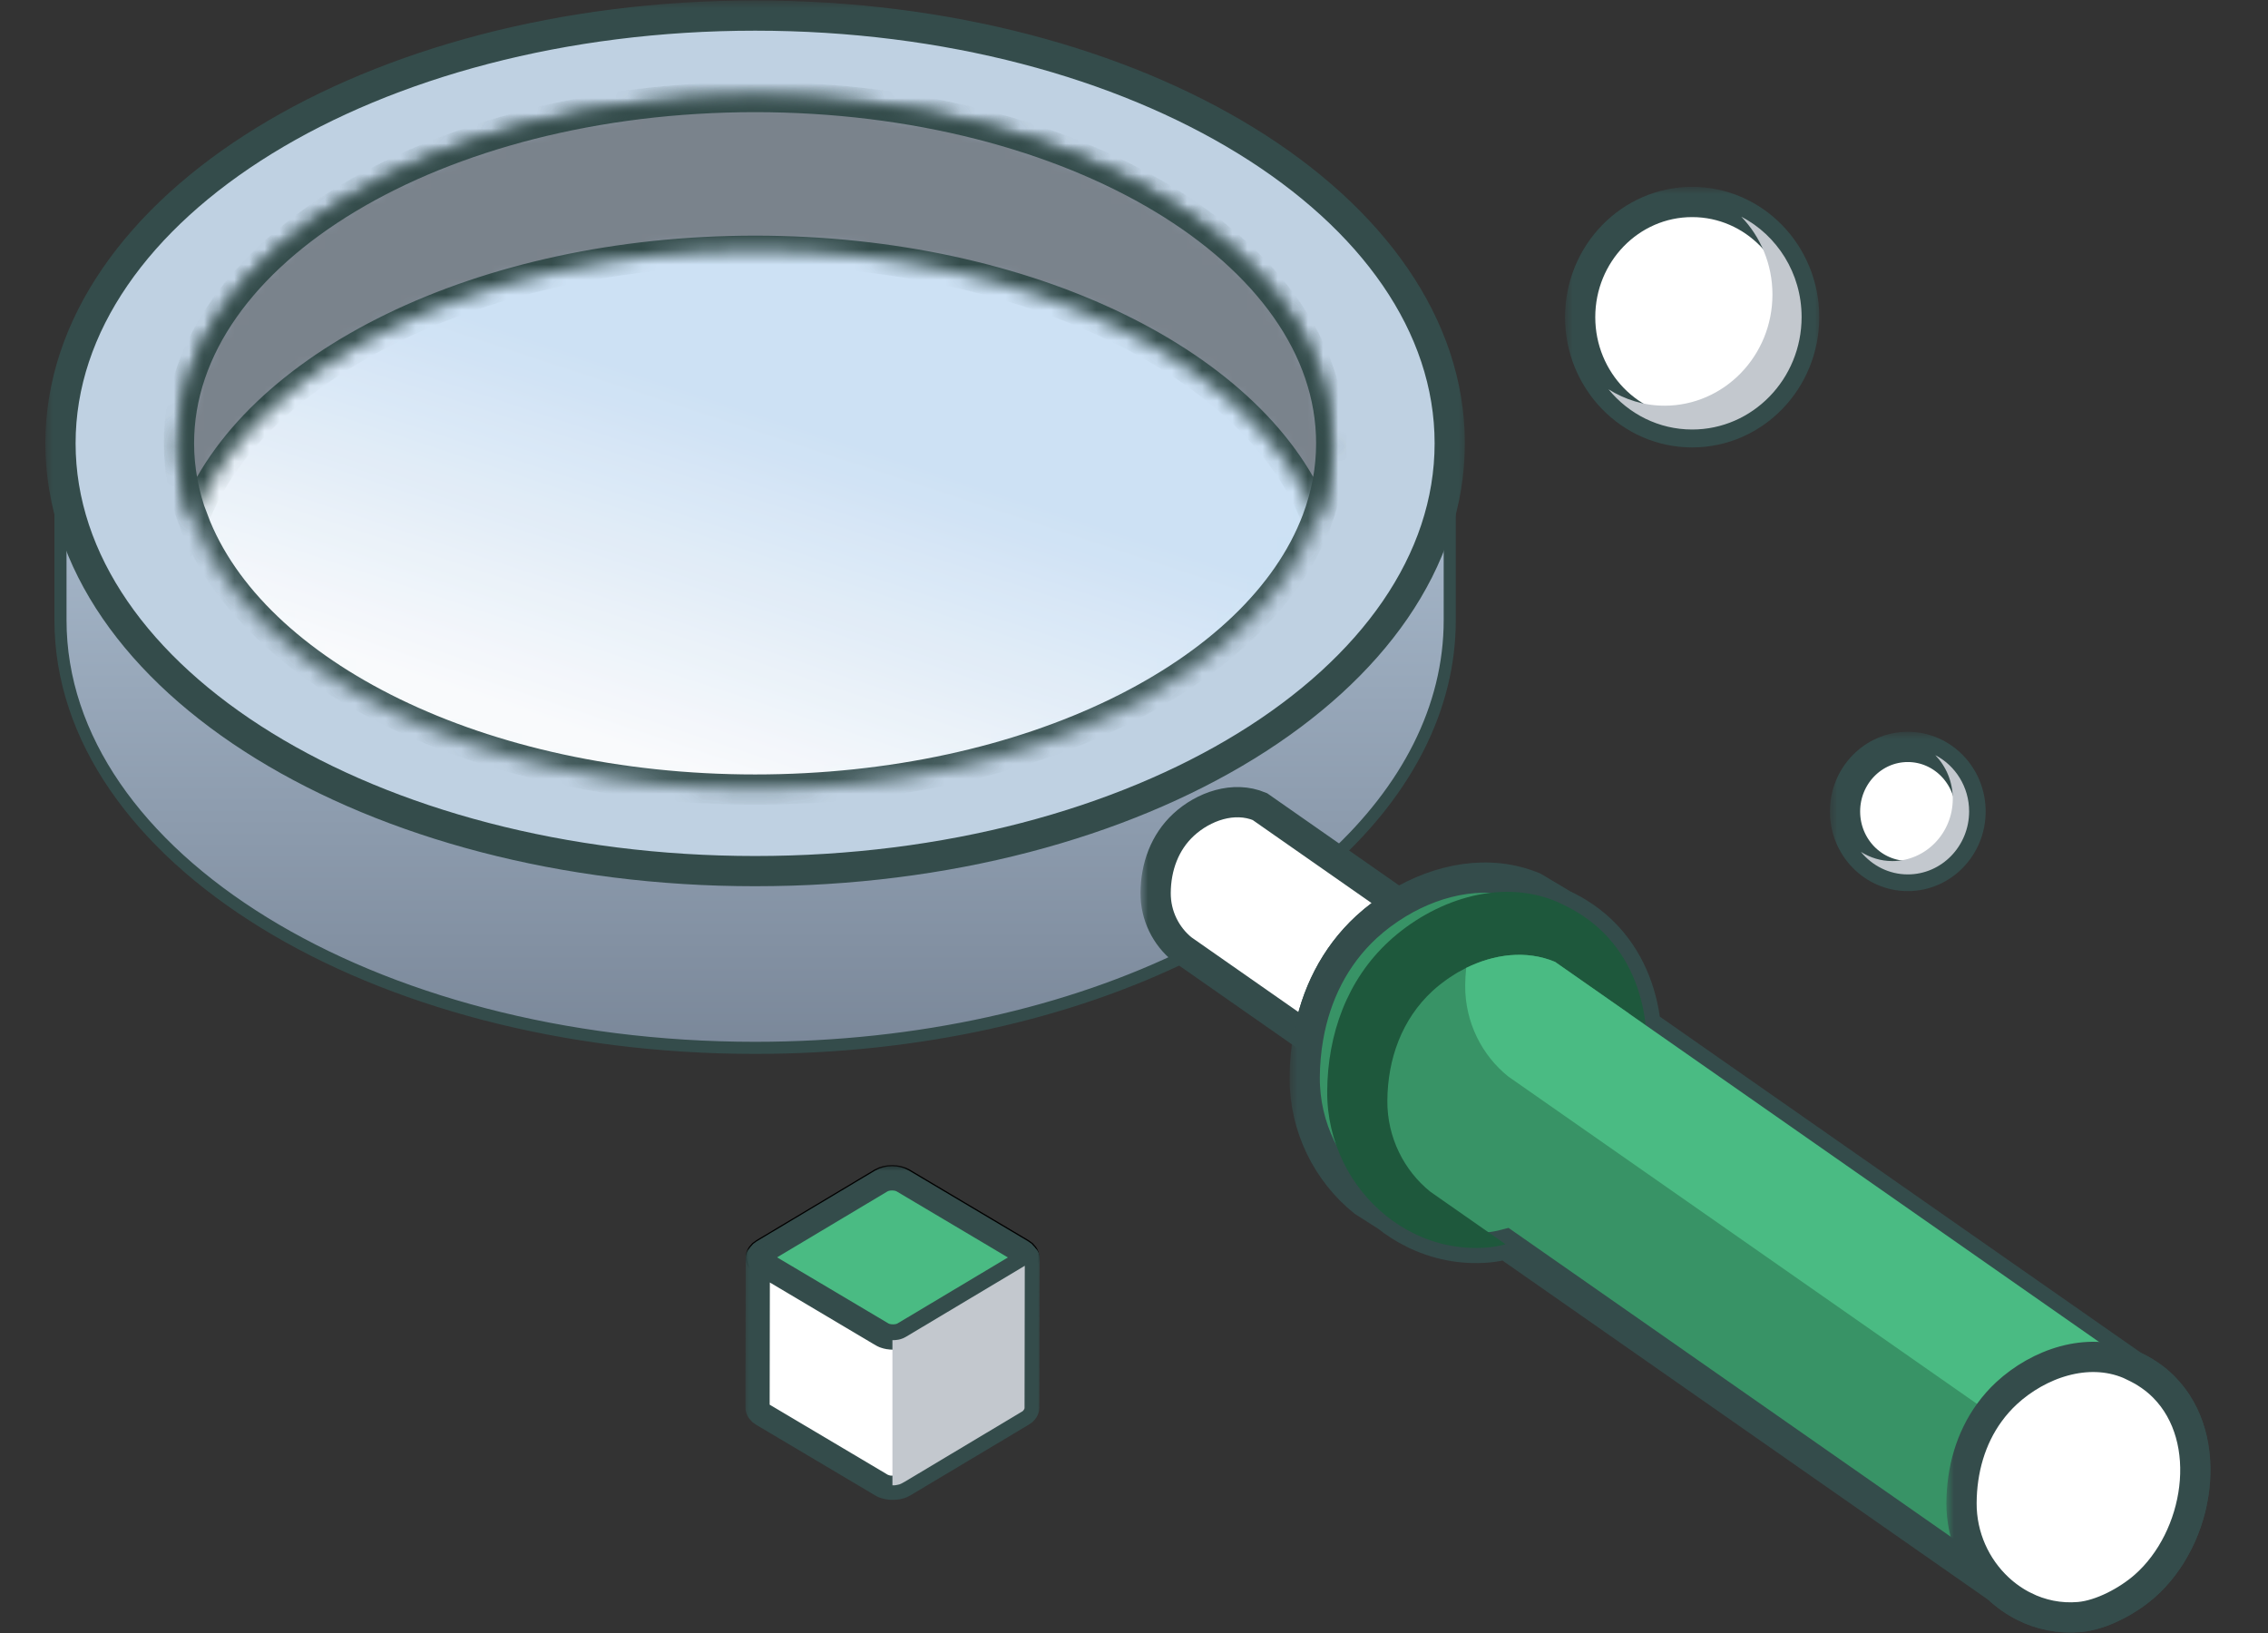 <svg width="150" height="108" viewBox="0 0 150 108" fill="none" xmlns="http://www.w3.org/2000/svg">
<rect x="0" y="0" width="150" height="108" fill="#333333" stroke="none"/>
<path d="M143.121 91.741C142.565 91.177 141.882 90.703 141.08 90.332L141.081 90.325L108.842 67.802C108.591 65.511 107.709 63.359 106.083 61.715C105.323 60.946 104.39 60.297 103.293 59.79L103.295 59.78L101.451 58.68C98.483 57.438 95.165 58.122 92.479 59.74L88.154 56.719C93.035 52.226 95.882 46.824 95.882 41.012V29.318C95.882 13.696 75.313 1.029 49.942 1.029C24.569 1.029 4 13.696 4 29.318V41.012C4 56.638 24.569 69.301 49.942 69.301C60.802 69.301 70.779 66.98 78.643 63.101L86.524 68.606C86.375 69.468 86.296 70.352 86.291 71.249C86.272 74.563 87.81 77.553 90.173 79.456L91.713 80.438C92.25 80.865 92.829 81.236 93.442 81.542L93.443 81.542H93.444C94.942 82.291 96.639 82.654 98.413 82.501C98.792 82.469 99.183 82.397 99.579 82.292L132.159 105.047C132.672 105.526 133.248 105.931 133.873 106.244L133.874 106.245H133.874C134.97 106.793 136.211 107.058 137.509 106.946C138.983 106.82 140.733 105.872 141.842 104.9C145.476 101.709 146.534 95.192 143.121 91.741Z" fill="url(#paint0_linear_609_447)" stroke="#344C4B" stroke-width="0.8" stroke-linejoin="round"/>
<mask id="path-2-outside-1_609_447" maskUnits="userSpaceOnUse" x="75.431" y="51.052" width="19" height="20" fill="black">
<rect fill="white" x="75.431" y="51.052" width="19" height="20"/>
<path d="M90.368 61.315C91.005 60.728 91.719 60.199 92.48 59.74L83.323 53.344C81.592 52.618 79.595 53.333 78.284 54.541C77.032 55.698 76.441 57.326 76.431 59.058C76.422 60.564 77.122 61.924 78.196 62.788L86.525 68.606C87.01 65.811 88.263 63.26 90.368 61.315Z"/>
</mask>
<path d="M90.368 61.315C91.005 60.728 91.719 60.199 92.48 59.74L83.323 53.344C81.592 52.618 79.595 53.333 78.284 54.541C77.032 55.698 76.441 57.326 76.431 59.058C76.422 60.564 77.122 61.924 78.196 62.788L86.525 68.606C87.01 65.811 88.263 63.26 90.368 61.315Z" fill="white"/>
<path d="M90.368 61.315C91.005 60.728 91.719 60.199 92.48 59.74L83.323 53.344C81.592 52.618 79.595 53.333 78.284 54.541C77.032 55.698 76.441 57.326 76.431 59.058C76.422 60.564 77.122 61.924 78.196 62.788L86.525 68.606C87.01 65.811 88.263 63.26 90.368 61.315Z" stroke="#344C4B" stroke-width="2" mask="url(#path-2-outside-1_609_447)"/>
<mask id="path-3-outside-2_609_447" maskUnits="userSpaceOnUse" x="3" y="0.029" width="94" height="59" fill="black">
<rect fill="white" x="3" y="0.029" width="94" height="59"/>
<path d="M49.942 1.029C24.569 1.029 4 13.696 4 29.318C4 44.946 24.569 57.613 49.942 57.613C75.313 57.613 95.882 44.946 95.882 29.318C95.882 13.696 75.313 1.029 49.942 1.029Z"/>
</mask>
<path d="M49.942 1.029C24.569 1.029 4 13.696 4 29.318C4 44.946 24.569 57.613 49.942 57.613C75.313 57.613 95.882 44.946 95.882 29.318C95.882 13.696 75.313 1.029 49.942 1.029Z" fill="#BFD1E2"/>
<path d="M49.942 1.029C24.569 1.029 4 13.696 4 29.318C4 44.946 24.569 57.613 49.942 57.613C75.313 57.613 95.882 44.946 95.882 29.318C95.882 13.696 75.313 1.029 49.942 1.029Z" stroke="#344C4B" stroke-width="2" mask="url(#path-3-outside-2_609_447)"/>
<path d="M143.121 91.741C142.565 91.177 141.883 90.703 141.08 90.332L141.081 90.325L108.842 67.802L102.848 63.614C100.923 62.809 98.798 63.112 96.971 64.014C96.972 64.013 96.972 64.011 96.972 64.01C96.94 64.026 96.909 64.044 96.878 64.061C96.722 64.14 96.568 64.222 96.418 64.309C96.368 64.338 96.32 64.369 96.27 64.398C96.139 64.478 96.009 64.56 95.882 64.646C95.825 64.683 95.769 64.722 95.713 64.762C95.592 64.847 95.473 64.935 95.357 65.025C95.307 65.064 95.256 65.102 95.207 65.141C95.046 65.271 94.89 65.404 94.74 65.542C92.725 67.403 91.773 70.023 91.757 72.809C91.743 75.234 92.869 77.421 94.597 78.813L99.579 82.292L132.159 105.047C132.672 105.526 133.248 105.931 133.873 106.244C133.873 106.244 133.874 106.244 133.874 106.245C134.97 106.793 136.212 107.058 137.51 106.946C138.984 106.82 140.733 105.872 141.842 104.899C145.476 101.709 146.534 95.192 143.121 91.741Z" fill="#81B1E0"/>
<mask id="path-5-outside-3_609_447" maskUnits="userSpaceOnUse" x="85.29" y="56.041" width="61" height="52" fill="black">
<rect fill="white" x="85.29" y="56.041" width="61" height="52"/>
<path d="M143.12 91.741C142.564 91.177 141.882 90.703 141.079 90.332L141.081 90.325L108.841 67.802C108.59 65.511 107.709 63.359 106.083 61.715C105.322 60.946 104.389 60.297 103.293 59.79L103.295 59.78L101.451 58.68C98.483 57.438 95.164 58.122 92.479 59.74C91.718 60.199 91.004 60.728 90.367 61.315C88.262 63.26 87.009 65.811 86.524 68.606C86.374 69.468 86.295 70.352 86.29 71.249C86.271 74.564 87.81 77.553 90.173 79.456L91.712 80.438C92.25 80.865 92.829 81.236 93.442 81.542C93.442 81.542 93.442 81.542 93.443 81.542C94.941 82.291 96.638 82.655 98.413 82.501C98.791 82.469 99.182 82.397 99.579 82.292L132.158 105.047C132.671 105.526 133.247 105.932 133.872 106.244C133.873 106.245 133.873 106.245 133.874 106.245C134.969 106.793 136.211 107.058 137.509 106.946C138.983 106.82 140.732 105.872 141.841 104.9C145.475 101.709 146.534 95.192 143.12 91.741Z"/>
</mask>
<path d="M143.12 91.741C142.564 91.177 141.882 90.703 141.079 90.332L141.081 90.325L108.841 67.802C108.59 65.511 107.709 63.359 106.083 61.715C105.322 60.946 104.389 60.297 103.293 59.79L103.295 59.78L101.451 58.68C98.483 57.438 95.164 58.122 92.479 59.74C91.718 60.199 91.004 60.728 90.367 61.315C88.262 63.26 87.009 65.811 86.524 68.606C86.374 69.468 86.295 70.352 86.29 71.249C86.271 74.564 87.81 77.553 90.173 79.456L91.712 80.438C92.25 80.865 92.829 81.236 93.442 81.542C93.442 81.542 93.442 81.542 93.443 81.542C94.941 82.291 96.638 82.655 98.413 82.501C98.791 82.469 99.182 82.397 99.579 82.292L132.158 105.047C132.671 105.526 133.247 105.932 133.872 106.244C133.873 106.245 133.873 106.245 133.874 106.245C134.969 106.793 136.211 107.058 137.509 106.946C138.983 106.82 140.732 105.872 141.841 104.9C145.475 101.709 146.534 95.192 143.12 91.741Z" fill="#389366"/>
<path d="M143.12 91.741C142.564 91.177 141.882 90.703 141.079 90.332L141.081 90.325L108.841 67.802C108.59 65.511 107.709 63.359 106.083 61.715C105.322 60.946 104.389 60.297 103.293 59.79L103.295 59.78L101.451 58.68C98.483 57.438 95.164 58.122 92.479 59.74C91.718 60.199 91.004 60.728 90.367 61.315C88.262 63.26 87.009 65.811 86.524 68.606C86.374 69.468 86.295 70.352 86.29 71.249C86.271 74.564 87.81 77.553 90.173 79.456L91.712 80.438C92.25 80.865 92.829 81.236 93.442 81.542C93.442 81.542 93.442 81.542 93.443 81.542C94.941 82.291 96.638 82.655 98.413 82.501C98.791 82.469 99.182 82.397 99.579 82.292L132.158 105.047C132.671 105.526 133.247 105.932 133.872 106.244C133.873 106.245 133.873 106.245 133.874 106.245C134.969 106.793 136.211 107.058 137.509 106.946C138.983 106.82 140.732 105.872 141.841 104.9C145.475 101.709 146.534 95.192 143.12 91.741Z" stroke="#344C4B" stroke-width="2" mask="url(#path-5-outside-3_609_447)"/>
<g opacity="0.9">
<mask id="path-6-inside-4_609_447" fill="white">
<path d="M49.941 6.418C28.896 6.418 11.837 16.671 11.837 29.317C11.837 29.526 11.842 29.734 11.851 29.942C11.854 30.004 11.86 30.066 11.863 30.128C11.872 30.275 11.881 30.421 11.894 30.567C11.9 30.636 11.909 30.705 11.916 30.774C11.93 30.914 11.946 31.053 11.965 31.193C11.974 31.26 11.985 31.327 11.995 31.395C12.016 31.536 12.039 31.678 12.064 31.819C12.075 31.881 12.087 31.942 12.099 32.004C12.128 32.153 12.159 32.301 12.193 32.449C12.205 32.502 12.218 32.555 12.23 32.608C12.268 32.767 12.309 32.925 12.353 33.083C12.364 33.125 12.375 33.167 12.387 33.209C12.437 33.383 12.49 33.557 12.546 33.73C12.555 33.755 12.562 33.78 12.57 33.805C12.636 34.004 12.706 34.202 12.78 34.4C12.782 34.396 12.784 34.392 12.785 34.388C16.626 44.595 31.797 52.219 49.941 52.219C68.077 52.219 83.254 44.602 87.101 34.4C87.103 34.394 87.105 34.387 87.108 34.381C87.179 34.192 87.246 34.002 87.309 33.812C87.32 33.779 87.33 33.745 87.341 33.712C87.394 33.547 87.445 33.382 87.492 33.215C87.506 33.168 87.519 33.12 87.532 33.072C87.574 32.92 87.613 32.768 87.649 32.615C87.664 32.557 87.677 32.499 87.69 32.441C87.722 32.298 87.753 32.154 87.781 32.01C87.793 31.945 87.806 31.881 87.818 31.816C87.843 31.677 87.865 31.537 87.886 31.398C87.897 31.329 87.907 31.26 87.917 31.191C87.936 31.053 87.951 30.915 87.965 30.776C87.972 30.707 87.981 30.637 87.987 30.567C88 30.421 88.01 30.275 88.018 30.129C88.022 30.067 88.027 30.005 88.03 29.942C88.039 29.734 88.044 29.526 88.044 29.317C88.044 16.671 70.983 6.418 49.941 6.418Z"/>
</mask>
<path d="M49.941 6.418C28.896 6.418 11.837 16.671 11.837 29.317C11.837 29.526 11.842 29.734 11.851 29.942C11.854 30.004 11.86 30.066 11.863 30.128C11.872 30.275 11.881 30.421 11.894 30.567C11.9 30.636 11.909 30.705 11.916 30.774C11.93 30.914 11.946 31.053 11.965 31.193C11.974 31.26 11.985 31.327 11.995 31.395C12.016 31.536 12.039 31.678 12.064 31.819C12.075 31.881 12.087 31.942 12.099 32.004C12.128 32.153 12.159 32.301 12.193 32.449C12.205 32.502 12.218 32.555 12.23 32.608C12.268 32.767 12.309 32.925 12.353 33.083C12.364 33.125 12.375 33.167 12.387 33.209C12.437 33.383 12.49 33.557 12.546 33.73C12.555 33.755 12.562 33.78 12.57 33.805C12.636 34.004 12.706 34.202 12.78 34.4C12.782 34.396 12.784 34.392 12.785 34.388C16.626 44.595 31.797 52.219 49.941 52.219C68.077 52.219 83.254 44.602 87.101 34.4C87.103 34.394 87.105 34.387 87.108 34.381C87.179 34.192 87.246 34.002 87.309 33.812C87.32 33.779 87.33 33.745 87.341 33.712C87.394 33.547 87.445 33.382 87.492 33.215C87.506 33.168 87.519 33.12 87.532 33.072C87.574 32.92 87.613 32.768 87.649 32.615C87.664 32.557 87.677 32.499 87.69 32.441C87.722 32.298 87.753 32.154 87.781 32.01C87.793 31.945 87.806 31.881 87.818 31.816C87.843 31.677 87.865 31.537 87.886 31.398C87.897 31.329 87.907 31.26 87.917 31.191C87.936 31.053 87.951 30.915 87.965 30.776C87.972 30.707 87.981 30.637 87.987 30.567C88 30.421 88.01 30.275 88.018 30.129C88.022 30.067 88.027 30.005 88.03 29.942C88.039 29.734 88.044 29.526 88.044 29.317C88.044 16.671 70.983 6.418 49.941 6.418Z" fill="url(#paint1_linear_609_447)" stroke="#344C4B" stroke-width="2" mask="url(#path-6-inside-4_609_447)"/>
</g>
<mask id="path-7-inside-5_609_447" fill="white">
<path d="M49.941 6.418C28.896 6.418 11.837 16.671 11.837 29.317C11.837 29.526 11.842 29.734 11.851 29.942C11.854 30.004 11.86 30.066 11.863 30.128C11.872 30.275 11.881 30.421 11.894 30.567C11.9 30.636 11.909 30.705 11.916 30.774C11.93 30.914 11.946 31.053 11.965 31.193C11.974 31.26 11.985 31.327 11.995 31.395C12.016 31.536 12.039 31.678 12.064 31.819C12.075 31.881 12.087 31.942 12.099 32.004C12.128 32.153 12.159 32.301 12.193 32.449C12.205 32.502 12.218 32.555 12.23 32.608C12.268 32.767 12.309 32.925 12.353 33.083C12.364 33.125 12.375 33.167 12.387 33.209C12.437 33.383 12.49 33.557 12.546 33.73C12.555 33.755 12.562 33.78 12.57 33.805C12.636 34.004 12.706 34.202 12.78 34.4C12.782 34.396 12.784 34.392 12.785 34.388C16.639 24.194 31.81 16.583 49.941 16.583C68.077 16.583 83.254 24.2 87.101 34.4C87.103 34.393 87.105 34.387 87.108 34.38C87.179 34.192 87.246 34.002 87.309 33.812C87.32 33.778 87.33 33.745 87.341 33.712C87.394 33.547 87.445 33.381 87.492 33.215C87.506 33.168 87.518 33.12 87.532 33.072C87.573 32.92 87.613 32.768 87.649 32.615C87.663 32.557 87.677 32.499 87.69 32.441C87.722 32.298 87.752 32.154 87.781 32.01C87.793 31.945 87.806 31.88 87.818 31.815C87.843 31.677 87.865 31.537 87.886 31.398C87.897 31.329 87.907 31.26 87.917 31.191C87.935 31.053 87.951 30.915 87.965 30.776C87.972 30.706 87.981 30.637 87.987 30.567C88 30.421 88.01 30.275 88.018 30.129C88.022 30.066 88.027 30.005 88.029 29.942C88.039 29.734 88.044 29.526 88.044 29.317C88.044 16.671 70.983 6.418 49.941 6.418Z"/>
</mask>
<path d="M49.941 6.418C28.896 6.418 11.837 16.671 11.837 29.317C11.837 29.526 11.842 29.734 11.851 29.942C11.854 30.004 11.86 30.066 11.863 30.128C11.872 30.275 11.881 30.421 11.894 30.567C11.9 30.636 11.909 30.705 11.916 30.774C11.93 30.914 11.946 31.053 11.965 31.193C11.974 31.26 11.985 31.327 11.995 31.395C12.016 31.536 12.039 31.678 12.064 31.819C12.075 31.881 12.087 31.942 12.099 32.004C12.128 32.153 12.159 32.301 12.193 32.449C12.205 32.502 12.218 32.555 12.23 32.608C12.268 32.767 12.309 32.925 12.353 33.083C12.364 33.125 12.375 33.167 12.387 33.209C12.437 33.383 12.49 33.557 12.546 33.73C12.555 33.755 12.562 33.78 12.57 33.805C12.636 34.004 12.706 34.202 12.78 34.4C12.782 34.396 12.784 34.392 12.785 34.388C16.639 24.194 31.81 16.583 49.941 16.583C68.077 16.583 83.254 24.2 87.101 34.4C87.103 34.393 87.105 34.387 87.108 34.38C87.179 34.192 87.246 34.002 87.309 33.812C87.32 33.778 87.33 33.745 87.341 33.712C87.394 33.547 87.445 33.381 87.492 33.215C87.506 33.168 87.518 33.12 87.532 33.072C87.573 32.92 87.613 32.768 87.649 32.615C87.663 32.557 87.677 32.499 87.69 32.441C87.722 32.298 87.752 32.154 87.781 32.01C87.793 31.945 87.806 31.88 87.818 31.815C87.843 31.677 87.865 31.537 87.886 31.398C87.897 31.329 87.907 31.26 87.917 31.191C87.935 31.053 87.951 30.915 87.965 30.776C87.972 30.706 87.981 30.637 87.987 30.567C88 30.421 88.01 30.275 88.018 30.129C88.022 30.066 88.027 30.005 88.029 29.942C88.039 29.734 88.044 29.526 88.044 29.317C88.044 16.671 70.983 6.418 49.941 6.418Z" fill="#7A838C" stroke="#344C4B" stroke-width="2" mask="url(#path-7-inside-5_609_447)"/>
<path d="M91.756 72.809C91.773 70.023 92.724 67.403 94.739 65.542C94.889 65.404 95.046 65.271 95.206 65.142C95.255 65.102 95.306 65.064 95.356 65.025C95.472 64.935 95.591 64.847 95.712 64.762C95.768 64.722 95.824 64.684 95.881 64.646C96.008 64.56 96.138 64.478 96.27 64.398C96.319 64.369 96.367 64.338 96.417 64.309C96.567 64.222 96.721 64.14 96.877 64.061C96.909 64.044 96.939 64.026 96.971 64.01C96.971 64.011 96.971 64.013 96.971 64.014C98.797 63.112 100.923 62.809 102.847 63.614L108.841 67.803C108.59 65.511 107.709 63.359 106.083 61.715C105.322 60.946 104.389 60.297 103.293 59.79C103.174 59.735 103.062 59.674 102.939 59.622C99.13 58.027 94.739 59.599 91.856 62.257C89.1 64.801 87.8 68.383 87.778 72.192C87.76 75.53 89.32 78.538 91.712 80.439C92.25 80.865 92.829 81.236 93.442 81.542C93.442 81.542 93.442 81.543 93.443 81.543C94.941 82.292 96.638 82.655 98.413 82.501C98.791 82.469 99.182 82.397 99.579 82.293L94.596 78.813C92.868 77.421 91.743 75.234 91.756 72.809Z" fill="#1E583C"/>
<path d="M96.97 64.014C96.93 64.401 96.907 64.792 96.904 65.187C96.89 67.612 98.016 69.799 99.745 71.19L131.574 93.421C131.907 92.963 132.284 92.532 132.712 92.136C134.821 90.192 138.033 89.042 140.82 90.209C140.91 90.247 140.992 90.292 141.079 90.332L141.08 90.325L108.841 67.802L102.847 63.614C100.922 62.809 98.797 63.112 96.97 64.014Z" fill="#4ABB83"/>
<path d="M133.874 106.245H133.875C133.873 106.245 133.873 106.245 133.872 106.244L133.874 106.245Z" fill="#81B1E0"/>
<mask id="path-11-outside-6_609_447" maskUnits="userSpaceOnUse" x="128.729" y="87.74" width="18" height="21" fill="black">
<rect fill="white" x="128.729" y="87.74" width="18" height="21"/>
<path d="M143.12 91.741C142.564 91.177 141.882 90.703 141.079 90.332C140.992 90.292 140.911 90.247 140.821 90.209C138.034 89.042 134.822 90.192 132.713 92.136C132.285 92.532 131.907 92.963 131.574 93.421C130.338 95.12 129.742 97.21 129.73 99.404C129.718 101.63 130.666 103.653 132.158 105.047C132.671 105.526 133.247 105.931 133.872 106.244C133.873 106.245 133.873 106.245 133.874 106.245C134.97 106.793 136.211 107.058 137.509 106.946C138.983 106.82 140.732 105.872 141.841 104.9C145.475 101.709 146.534 95.192 143.12 91.741Z"/>
</mask>
<path d="M143.12 91.741C142.564 91.177 141.882 90.703 141.079 90.332C140.992 90.292 140.911 90.247 140.821 90.209C138.034 89.042 134.822 90.192 132.713 92.136C132.285 92.532 131.907 92.963 131.574 93.421C130.338 95.12 129.742 97.21 129.73 99.404C129.718 101.63 130.666 103.653 132.158 105.047C132.671 105.526 133.247 105.931 133.872 106.244C133.873 106.245 133.873 106.245 133.874 106.245C134.97 106.793 136.211 107.058 137.509 106.946C138.983 106.82 140.732 105.872 141.841 104.9C145.475 101.709 146.534 95.192 143.12 91.741Z" fill="white"/>
<path d="M143.12 91.741C142.564 91.177 141.882 90.703 141.079 90.332C140.992 90.292 140.911 90.247 140.821 90.209C138.034 89.042 134.822 90.192 132.713 92.136C132.285 92.532 131.907 92.963 131.574 93.421C130.338 95.12 129.742 97.21 129.73 99.404C129.718 101.63 130.666 103.653 132.158 105.047C132.671 105.526 133.247 105.931 133.872 106.244C133.873 106.245 133.873 106.245 133.874 106.245C134.97 106.793 136.211 107.058 137.509 106.946C138.983 106.82 140.732 105.872 141.841 104.9C145.475 101.709 146.534 95.192 143.12 91.741Z" stroke="#344C4B" stroke-width="2" mask="url(#path-11-outside-6_609_447)"/>
<mask id="path-12-outside-7_609_447" maskUnits="userSpaceOnUse" x="49.117" y="76.85" width="20" height="13" fill="black">
<rect fill="white" x="49.117" y="76.85" width="20" height="13"/>
<path d="M67.63 82.713C68.043 82.956 68.046 83.358 67.635 83.604L59.806 88.282C59.395 88.528 58.722 88.528 58.309 88.282L50.428 83.604C50.015 83.358 50.013 82.956 50.424 82.713L58.253 78.034C58.663 77.788 59.336 77.788 59.75 78.034L67.63 82.713Z"/>
</mask>
<path d="M67.63 82.713C68.043 82.956 68.046 83.358 67.635 83.604L59.806 88.282C59.395 88.528 58.722 88.528 58.309 88.282L50.428 83.604C50.015 83.358 50.013 82.956 50.424 82.713L58.253 78.034C58.663 77.788 59.336 77.788 59.75 78.034L67.63 82.713Z" fill="#787E86"/>
<path d="M67.63 82.713C68.043 82.956 68.046 83.358 67.635 83.604L59.806 88.282C59.395 88.528 58.722 88.528 58.309 88.282L50.428 83.604C50.015 83.358 50.013 82.956 50.424 82.713L58.253 78.034C58.663 77.788 59.336 77.788 59.75 78.034L67.63 82.713Z" stroke="black" stroke-width="1.6" stroke-miterlimit="10" mask="url(#path-12-outside-7_609_447)"/>
<mask id="path-13-outside-8_609_447" maskUnits="userSpaceOnUse" x="49.193" y="76.932" width="20" height="13" fill="black">
<rect fill="white" x="49.193" y="76.932" width="20" height="13"/>
<path d="M59.058 88.387C58.787 88.387 58.535 88.327 58.347 88.213L50.467 83.535C50.29 83.43 50.193 83.296 50.193 83.156C50.193 83.017 50.288 82.885 50.46 82.782L58.291 78.104C58.478 77.993 58.729 77.932 59 77.932C59.271 77.932 59.521 77.993 59.711 78.106L67.591 82.785C67.767 82.889 67.865 83.022 67.865 83.161C67.865 83.3 67.77 83.433 67.596 83.537L59.767 88.215C59.58 88.327 59.329 88.387 59.058 88.387Z"/>
</mask>
<path d="M59.058 88.387C58.787 88.387 58.535 88.327 58.347 88.213L50.467 83.535C50.29 83.43 50.193 83.296 50.193 83.156C50.193 83.017 50.288 82.885 50.46 82.782L58.291 78.104C58.478 77.993 58.729 77.932 59 77.932C59.271 77.932 59.521 77.993 59.711 78.106L67.591 82.785C67.767 82.889 67.865 83.022 67.865 83.161C67.865 83.3 67.77 83.433 67.596 83.537L59.767 88.215C59.58 88.327 59.329 88.387 59.058 88.387Z" fill="#4ABB83"/>
<path d="M59.058 88.387C58.787 88.387 58.535 88.327 58.347 88.213L50.467 83.535C50.29 83.43 50.193 83.296 50.193 83.156C50.193 83.017 50.288 82.885 50.46 82.782L58.291 78.104C58.478 77.993 58.729 77.932 59 77.932C59.271 77.932 59.521 77.993 59.711 78.106L67.591 82.785C67.767 82.889 67.865 83.022 67.865 83.161C67.865 83.3 67.77 83.433 67.596 83.537L59.767 88.215C59.58 88.327 59.329 88.387 59.058 88.387Z" stroke="#344C4B" stroke-width="1.6" mask="url(#path-13-outside-8_609_447)"/>
<mask id="path-14-outside-9_609_447" maskUnits="userSpaceOnUse" x="49.103" y="82.149" width="20" height="18" fill="black">
<rect fill="white" x="49.103" y="82.149" width="20" height="18"/>
<path d="M67.94 83.193C67.94 83.205 67.94 83.217 67.935 83.228C67.935 83.237 67.931 83.247 67.928 83.254C67.926 83.265 67.924 83.277 67.919 83.288C67.917 83.296 67.912 83.305 67.908 83.314C67.903 83.326 67.899 83.335 67.892 83.347C67.883 83.363 67.874 83.377 67.865 83.393C67.865 83.393 67.861 83.398 67.861 83.4C67.852 83.414 67.84 83.43 67.827 83.444C67.825 83.449 67.822 83.451 67.818 83.453C67.804 83.467 67.788 83.484 67.772 83.498C67.763 83.507 67.75 83.516 67.741 83.525C67.732 83.532 67.723 83.542 67.712 83.549C67.7 83.558 67.687 83.567 67.673 83.574C67.66 83.583 67.648 83.593 67.635 83.6L59.883 88.231C59.851 88.25 59.741 88.313 59.707 88.329C59.696 88.334 59.687 88.338 59.675 88.343C59.648 88.355 59.621 88.366 59.594 88.375C59.583 88.38 59.574 88.382 59.562 88.387C59.544 88.392 59.526 88.399 59.508 88.403C59.495 88.408 59.481 88.41 59.465 88.415C59.445 88.419 59.427 88.424 59.407 88.429C59.393 88.431 59.382 88.433 59.366 88.436C59.328 88.443 59.287 88.45 59.246 88.452C59.233 88.452 59.221 88.454 59.208 88.454C59.183 88.457 59.16 88.459 59.138 88.459C59.122 88.459 59.106 88.459 59.09 88.459C59.07 88.459 59.052 88.459 59.032 88.459C59.016 88.459 58.998 88.459 58.982 88.459C58.964 88.459 58.946 88.459 58.93 88.457C58.912 88.457 58.896 88.454 58.88 88.452C58.862 88.452 58.844 88.447 58.828 88.447C58.813 88.447 58.797 88.443 58.781 88.44C58.763 88.44 58.743 88.433 58.725 88.431C58.711 88.431 58.695 88.426 58.682 88.422C58.659 88.415 58.639 88.41 58.616 88.403C58.605 88.401 58.591 88.399 58.58 88.394C58.542 88.382 58.503 88.368 58.467 88.355C58.449 88.347 58.431 88.341 58.415 88.331C58.406 88.327 58.397 88.322 58.388 88.32C58.361 88.306 58.214 88.222 58.19 88.206L50.431 83.6C50.223 83.477 50.119 83.314 50.119 83.149L50.103 93.091C50.103 93.253 50.207 93.416 50.415 93.539L58.192 98.154C58.192 98.154 58.208 98.164 58.219 98.171L58.296 98.217C58.33 98.236 58.361 98.252 58.375 98.259C58.384 98.263 58.39 98.266 58.402 98.27C58.417 98.277 58.433 98.284 58.449 98.291C58.451 98.291 58.454 98.291 58.456 98.291C58.492 98.305 58.53 98.319 58.569 98.331C58.571 98.331 58.576 98.331 58.578 98.333C58.587 98.333 58.598 98.338 58.607 98.34C58.627 98.347 58.648 98.352 58.67 98.356C58.677 98.359 58.682 98.361 58.688 98.361C58.697 98.363 58.707 98.366 58.716 98.366C58.734 98.37 58.752 98.373 58.77 98.375C58.779 98.375 58.786 98.377 58.795 98.379C58.804 98.379 58.813 98.382 58.822 98.384C58.837 98.384 58.853 98.389 58.871 98.389C58.88 98.389 58.889 98.391 58.898 98.391C58.907 98.391 58.917 98.391 58.923 98.394C58.941 98.394 58.957 98.394 58.975 98.394C58.984 98.394 58.993 98.394 59.005 98.394H59.113C59.113 98.394 59.124 98.394 59.131 98.394C59.154 98.394 59.178 98.394 59.201 98.389C59.212 98.389 59.221 98.389 59.23 98.386C59.235 98.386 59.237 98.386 59.239 98.386C59.28 98.382 59.321 98.377 59.359 98.37H59.366C59.377 98.366 59.391 98.363 59.402 98.361C59.422 98.359 59.44 98.352 59.459 98.347C59.474 98.345 59.488 98.338 59.501 98.335C59.52 98.331 59.538 98.324 59.556 98.319C59.56 98.319 59.565 98.317 59.567 98.317C59.574 98.314 59.58 98.312 59.587 98.31C59.614 98.301 59.641 98.289 59.669 98.277C59.68 98.273 59.689 98.27 59.7 98.266C59.718 98.259 59.759 98.236 59.799 98.212L59.883 98.164C59.883 98.164 59.892 98.159 59.894 98.157L67.63 93.534C67.635 93.532 67.639 93.529 67.644 93.527C67.653 93.523 67.662 93.516 67.671 93.509C67.684 93.499 67.698 93.492 67.709 93.483C67.718 93.476 67.73 93.467 67.739 93.46C67.75 93.451 67.761 93.441 67.77 93.432C67.77 93.432 67.775 93.43 67.777 93.427C67.791 93.416 67.804 93.402 67.815 93.388C67.815 93.383 67.82 93.383 67.822 93.379C67.829 93.372 67.836 93.362 67.843 93.355C67.847 93.348 67.852 93.341 67.856 93.335C67.856 93.332 67.858 93.33 67.861 93.328C67.87 93.316 67.876 93.304 67.883 93.29C67.883 93.288 67.885 93.283 67.888 93.281C67.892 93.269 67.899 93.258 67.903 93.249C67.906 93.242 67.91 93.235 67.912 93.228C67.912 93.228 67.912 93.223 67.915 93.221C67.919 93.211 67.922 93.2 67.924 93.188C67.924 93.181 67.928 93.174 67.931 93.167C67.931 93.167 67.931 93.163 67.931 93.16C67.931 93.149 67.933 93.137 67.935 93.128C67.935 93.121 67.937 93.112 67.937 93.105V93.095L67.953 83.156C67.953 83.156 67.953 83.177 67.951 83.189L67.94 83.193Z"/>
</mask>
<path d="M67.94 83.193C67.94 83.205 67.94 83.217 67.935 83.228C67.935 83.237 67.931 83.247 67.928 83.254C67.926 83.265 67.924 83.277 67.919 83.288C67.917 83.296 67.912 83.305 67.908 83.314C67.903 83.326 67.899 83.335 67.892 83.347C67.883 83.363 67.874 83.377 67.865 83.393C67.865 83.393 67.861 83.398 67.861 83.4C67.852 83.414 67.84 83.43 67.827 83.444C67.825 83.449 67.822 83.451 67.818 83.453C67.804 83.467 67.788 83.484 67.772 83.498C67.763 83.507 67.75 83.516 67.741 83.525C67.732 83.532 67.723 83.542 67.712 83.549C67.7 83.558 67.687 83.567 67.673 83.574C67.66 83.583 67.648 83.593 67.635 83.6L59.883 88.231C59.851 88.25 59.741 88.313 59.707 88.329C59.696 88.334 59.687 88.338 59.675 88.343C59.648 88.355 59.621 88.366 59.594 88.375C59.583 88.38 59.574 88.382 59.562 88.387C59.544 88.392 59.526 88.399 59.508 88.403C59.495 88.408 59.481 88.41 59.465 88.415C59.445 88.419 59.427 88.424 59.407 88.429C59.393 88.431 59.382 88.433 59.366 88.436C59.328 88.443 59.287 88.45 59.246 88.452C59.233 88.452 59.221 88.454 59.208 88.454C59.183 88.457 59.16 88.459 59.138 88.459C59.122 88.459 59.106 88.459 59.09 88.459C59.07 88.459 59.052 88.459 59.032 88.459C59.016 88.459 58.998 88.459 58.982 88.459C58.964 88.459 58.946 88.459 58.93 88.457C58.912 88.457 58.896 88.454 58.88 88.452C58.862 88.452 58.844 88.447 58.828 88.447C58.813 88.447 58.797 88.443 58.781 88.44C58.763 88.44 58.743 88.433 58.725 88.431C58.711 88.431 58.695 88.426 58.682 88.422C58.659 88.415 58.639 88.41 58.616 88.403C58.605 88.401 58.591 88.399 58.58 88.394C58.542 88.382 58.503 88.368 58.467 88.355C58.449 88.347 58.431 88.341 58.415 88.331C58.406 88.327 58.397 88.322 58.388 88.32C58.361 88.306 58.214 88.222 58.19 88.206L50.431 83.6C50.223 83.477 50.119 83.314 50.119 83.149L50.103 93.091C50.103 93.253 50.207 93.416 50.415 93.539L58.192 98.154C58.192 98.154 58.208 98.164 58.219 98.171L58.296 98.217C58.33 98.236 58.361 98.252 58.375 98.259C58.384 98.263 58.39 98.266 58.402 98.27C58.417 98.277 58.433 98.284 58.449 98.291C58.451 98.291 58.454 98.291 58.456 98.291C58.492 98.305 58.53 98.319 58.569 98.331C58.571 98.331 58.576 98.331 58.578 98.333C58.587 98.333 58.598 98.338 58.607 98.34C58.627 98.347 58.648 98.352 58.67 98.356C58.677 98.359 58.682 98.361 58.688 98.361C58.697 98.363 58.707 98.366 58.716 98.366C58.734 98.37 58.752 98.373 58.77 98.375C58.779 98.375 58.786 98.377 58.795 98.379C58.804 98.379 58.813 98.382 58.822 98.384C58.837 98.384 58.853 98.389 58.871 98.389C58.88 98.389 58.889 98.391 58.898 98.391C58.907 98.391 58.917 98.391 58.923 98.394C58.941 98.394 58.957 98.394 58.975 98.394C58.984 98.394 58.993 98.394 59.005 98.394H59.113C59.113 98.394 59.124 98.394 59.131 98.394C59.154 98.394 59.178 98.394 59.201 98.389C59.212 98.389 59.221 98.389 59.23 98.386C59.235 98.386 59.237 98.386 59.239 98.386C59.28 98.382 59.321 98.377 59.359 98.37H59.366C59.377 98.366 59.391 98.363 59.402 98.361C59.422 98.359 59.44 98.352 59.459 98.347C59.474 98.345 59.488 98.338 59.501 98.335C59.52 98.331 59.538 98.324 59.556 98.319C59.56 98.319 59.565 98.317 59.567 98.317C59.574 98.314 59.58 98.312 59.587 98.31C59.614 98.301 59.641 98.289 59.669 98.277C59.68 98.273 59.689 98.27 59.7 98.266C59.718 98.259 59.759 98.236 59.799 98.212L59.883 98.164C59.883 98.164 59.892 98.159 59.894 98.157L67.63 93.534C67.635 93.532 67.639 93.529 67.644 93.527C67.653 93.523 67.662 93.516 67.671 93.509C67.684 93.499 67.698 93.492 67.709 93.483C67.718 93.476 67.73 93.467 67.739 93.46C67.75 93.451 67.761 93.441 67.77 93.432C67.77 93.432 67.775 93.43 67.777 93.427C67.791 93.416 67.804 93.402 67.815 93.388C67.815 93.383 67.82 93.383 67.822 93.379C67.829 93.372 67.836 93.362 67.843 93.355C67.847 93.348 67.852 93.341 67.856 93.335C67.856 93.332 67.858 93.33 67.861 93.328C67.87 93.316 67.876 93.304 67.883 93.29C67.883 93.288 67.885 93.283 67.888 93.281C67.892 93.269 67.899 93.258 67.903 93.249C67.906 93.242 67.91 93.235 67.912 93.228C67.912 93.228 67.912 93.223 67.915 93.221C67.919 93.211 67.922 93.2 67.924 93.188C67.924 93.181 67.928 93.174 67.931 93.167C67.931 93.167 67.931 93.163 67.931 93.16C67.931 93.149 67.933 93.137 67.935 93.128C67.935 93.121 67.937 93.112 67.937 93.105V93.095L67.953 83.156C67.953 83.156 67.953 83.177 67.951 83.189L67.94 83.193Z" fill="white"/>
<path d="M67.94 83.193C67.94 83.205 67.94 83.217 67.935 83.228C67.935 83.237 67.931 83.247 67.928 83.254C67.926 83.265 67.924 83.277 67.919 83.288C67.917 83.296 67.912 83.305 67.908 83.314C67.903 83.326 67.899 83.335 67.892 83.347C67.883 83.363 67.874 83.377 67.865 83.393C67.865 83.393 67.861 83.398 67.861 83.4C67.852 83.414 67.84 83.43 67.827 83.444C67.825 83.449 67.822 83.451 67.818 83.453C67.804 83.467 67.788 83.484 67.772 83.498C67.763 83.507 67.75 83.516 67.741 83.525C67.732 83.532 67.723 83.542 67.712 83.549C67.7 83.558 67.687 83.567 67.673 83.574C67.66 83.583 67.648 83.593 67.635 83.6L59.883 88.231C59.851 88.25 59.741 88.313 59.707 88.329C59.696 88.334 59.687 88.338 59.675 88.343C59.648 88.355 59.621 88.366 59.594 88.375C59.583 88.38 59.574 88.382 59.562 88.387C59.544 88.392 59.526 88.399 59.508 88.403C59.495 88.408 59.481 88.41 59.465 88.415C59.445 88.419 59.427 88.424 59.407 88.429C59.393 88.431 59.382 88.433 59.366 88.436C59.328 88.443 59.287 88.45 59.246 88.452C59.233 88.452 59.221 88.454 59.208 88.454C59.183 88.457 59.16 88.459 59.138 88.459C59.122 88.459 59.106 88.459 59.09 88.459C59.07 88.459 59.052 88.459 59.032 88.459C59.016 88.459 58.998 88.459 58.982 88.459C58.964 88.459 58.946 88.459 58.93 88.457C58.912 88.457 58.896 88.454 58.88 88.452C58.862 88.452 58.844 88.447 58.828 88.447C58.813 88.447 58.797 88.443 58.781 88.44C58.763 88.44 58.743 88.433 58.725 88.431C58.711 88.431 58.695 88.426 58.682 88.422C58.659 88.415 58.639 88.41 58.616 88.403C58.605 88.401 58.591 88.399 58.58 88.394C58.542 88.382 58.503 88.368 58.467 88.355C58.449 88.347 58.431 88.341 58.415 88.331C58.406 88.327 58.397 88.322 58.388 88.32C58.361 88.306 58.214 88.222 58.19 88.206L50.431 83.6C50.223 83.477 50.119 83.314 50.119 83.149L50.103 93.091C50.103 93.253 50.207 93.416 50.415 93.539L58.192 98.154C58.192 98.154 58.208 98.164 58.219 98.171L58.296 98.217C58.33 98.236 58.361 98.252 58.375 98.259C58.384 98.263 58.39 98.266 58.402 98.27C58.417 98.277 58.433 98.284 58.449 98.291C58.451 98.291 58.454 98.291 58.456 98.291C58.492 98.305 58.53 98.319 58.569 98.331C58.571 98.331 58.576 98.331 58.578 98.333C58.587 98.333 58.598 98.338 58.607 98.34C58.627 98.347 58.648 98.352 58.67 98.356C58.677 98.359 58.682 98.361 58.688 98.361C58.697 98.363 58.707 98.366 58.716 98.366C58.734 98.37 58.752 98.373 58.77 98.375C58.779 98.375 58.786 98.377 58.795 98.379C58.804 98.379 58.813 98.382 58.822 98.384C58.837 98.384 58.853 98.389 58.871 98.389C58.88 98.389 58.889 98.391 58.898 98.391C58.907 98.391 58.917 98.391 58.923 98.394C58.941 98.394 58.957 98.394 58.975 98.394C58.984 98.394 58.993 98.394 59.005 98.394H59.113C59.113 98.394 59.124 98.394 59.131 98.394C59.154 98.394 59.178 98.394 59.201 98.389C59.212 98.389 59.221 98.389 59.23 98.386C59.235 98.386 59.237 98.386 59.239 98.386C59.28 98.382 59.321 98.377 59.359 98.37H59.366C59.377 98.366 59.391 98.363 59.402 98.361C59.422 98.359 59.44 98.352 59.459 98.347C59.474 98.345 59.488 98.338 59.501 98.335C59.52 98.331 59.538 98.324 59.556 98.319C59.56 98.319 59.565 98.317 59.567 98.317C59.574 98.314 59.58 98.312 59.587 98.31C59.614 98.301 59.641 98.289 59.669 98.277C59.68 98.273 59.689 98.27 59.7 98.266C59.718 98.259 59.759 98.236 59.799 98.212L59.883 98.164C59.883 98.164 59.892 98.159 59.894 98.157L67.63 93.534C67.635 93.532 67.639 93.529 67.644 93.527C67.653 93.523 67.662 93.516 67.671 93.509C67.684 93.499 67.698 93.492 67.709 93.483C67.718 93.476 67.73 93.467 67.739 93.46C67.75 93.451 67.761 93.441 67.77 93.432C67.77 93.432 67.775 93.43 67.777 93.427C67.791 93.416 67.804 93.402 67.815 93.388C67.815 93.383 67.82 93.383 67.822 93.379C67.829 93.372 67.836 93.362 67.843 93.355C67.847 93.348 67.852 93.341 67.856 93.335C67.856 93.332 67.858 93.33 67.861 93.328C67.87 93.316 67.876 93.304 67.883 93.29C67.883 93.288 67.885 93.283 67.888 93.281C67.892 93.269 67.899 93.258 67.903 93.249C67.906 93.242 67.91 93.235 67.912 93.228C67.912 93.228 67.912 93.223 67.915 93.221C67.919 93.211 67.922 93.2 67.924 93.188C67.924 93.181 67.928 93.174 67.931 93.167C67.931 93.167 67.931 93.163 67.931 93.16C67.931 93.149 67.933 93.137 67.935 93.128C67.935 93.121 67.937 93.112 67.937 93.105V93.095L67.953 83.156C67.953 83.156 67.953 83.177 67.951 83.189L67.94 83.193Z" stroke="#344C4B" stroke-width="1.6" stroke-linejoin="round" mask="url(#path-14-outside-9_609_447)"/>
<path d="M67.589 93.364L67.628 93.334C67.628 93.334 67.655 93.311 67.659 93.306C67.668 93.29 67.682 93.281 67.693 93.267C67.695 93.262 67.716 93.237 67.718 93.232C67.723 93.225 67.727 93.213 67.734 93.204L67.75 93.169C67.75 93.169 67.757 93.137 67.761 93.125L67.777 83.711C67.77 83.718 67.761 83.72 67.761 83.722C67.754 83.727 67.738 83.739 67.72 83.748L59.969 88.38C59.932 88.4 59.813 88.47 59.774 88.486C59.772 88.486 59.738 88.503 59.736 88.503C59.711 88.514 59.677 88.526 59.646 88.537C59.596 88.554 59.573 88.561 59.553 88.568C59.546 88.57 59.528 88.575 59.508 88.579C59.488 88.584 59.463 88.591 59.438 88.596C59.438 88.596 59.397 88.603 59.395 88.603C59.357 88.609 59.314 88.616 59.269 88.621C59.266 88.621 59.226 88.623 59.221 88.626C59.201 88.626 59.174 88.63 59.144 88.63H59.092C59.081 88.63 59.059 88.63 59.036 88.63C59.036 88.63 59.027 88.63 59.023 88.63V98.231H59.077C59.077 98.231 59.115 98.231 59.12 98.231H59.181C59.181 98.231 59.219 98.224 59.223 98.224C59.251 98.221 59.287 98.214 59.323 98.207L59.359 98.2L59.4 98.191C59.443 98.18 59.458 98.177 59.472 98.175C59.481 98.172 59.522 98.156 59.531 98.154C59.549 98.147 59.569 98.138 59.587 98.128C59.589 98.128 59.623 98.112 59.625 98.112C59.639 98.105 59.668 98.091 59.695 98.073C59.702 98.07 59.709 98.066 59.716 98.063L59.788 98.022C59.788 98.022 59.817 98.005 59.829 98.001L67.533 93.392L67.585 93.357L67.589 93.364Z" fill="#C3C8CE"/>
<mask id="path-16-outside-10_609_447" maskUnits="userSpaceOnUse" x="103.507" y="12.358" width="17" height="18" fill="black">
<rect fill="white" x="103.507" y="12.358" width="17" height="18"/>
<path d="M119.322 20.975C119.322 25.181 116.005 28.591 111.915 28.591C107.824 28.591 104.507 25.181 104.507 20.975C104.507 16.769 107.824 13.358 111.915 13.358C116.005 13.358 119.322 16.769 119.322 20.975Z"/>
</mask>
<path d="M119.322 20.975C119.322 25.181 116.005 28.591 111.915 28.591C107.824 28.591 104.507 25.181 104.507 20.975C104.507 16.769 107.824 13.358 111.915 13.358C116.005 13.358 119.322 16.769 119.322 20.975Z" fill="white"/>
<path d="M119.322 20.975C119.322 25.181 116.005 28.591 111.915 28.591C107.824 28.591 104.507 25.181 104.507 20.975C104.507 16.769 107.824 13.358 111.915 13.358C116.005 13.358 119.322 16.769 119.322 20.975Z" stroke="#344C4B" stroke-width="2" stroke-linejoin="round" mask="url(#path-16-outside-10_609_447)"/>
<path d="M110.074 26.83C108.717 26.83 107.462 26.423 106.382 25.747C107.711 27.372 109.697 28.406 111.918 28.406C115.908 28.406 119.154 25.069 119.154 20.968C119.154 18.068 117.527 15.555 115.163 14.33C116.435 15.656 117.225 17.47 117.225 19.48C117.225 23.541 114.024 26.832 110.074 26.832V26.83Z" fill="#C3C8CE"/>
<mask id="path-18-outside-11_609_447" maskUnits="userSpaceOnUse" x="121.025" y="48.398" width="11" height="11" fill="black">
<rect fill="white" x="121.025" y="48.398" width="11" height="11"/>
<path d="M130.327 53.666C130.327 56.023 128.468 57.934 126.176 57.934C123.884 57.934 122.025 56.023 122.025 53.666C122.025 51.309 123.884 49.398 126.176 49.398C128.468 49.398 130.327 51.309 130.327 53.666Z"/>
</mask>
<path d="M130.327 53.666C130.327 56.023 128.468 57.934 126.176 57.934C123.884 57.934 122.025 56.023 122.025 53.666C122.025 51.309 123.884 49.398 126.176 49.398C128.468 49.398 130.327 51.309 130.327 53.666Z" fill="white"/>
<path d="M130.327 53.666C130.327 56.023 128.468 57.934 126.176 57.934C123.884 57.934 122.025 56.023 122.025 53.666C122.025 51.309 123.884 49.398 126.176 49.398C128.468 49.398 130.327 51.309 130.327 53.666Z" stroke="#344C4B" stroke-width="2" stroke-linejoin="round" mask="url(#path-18-outside-11_609_447)"/>
<path d="M125.145 56.947C124.385 56.947 123.681 56.718 123.076 56.34C123.821 57.25 124.934 57.83 126.178 57.83C128.414 57.83 130.233 55.96 130.233 53.662C130.233 52.037 129.321 50.629 127.997 49.942C128.709 50.685 129.152 51.701 129.152 52.828C129.152 55.104 127.359 56.948 125.145 56.948V56.947Z" fill="#C3C8CE"/>
<defs>
<linearGradient id="paint0_linear_609_447" x1="74.598" y1="1.029" x2="74.598" y2="106.971" gradientUnits="userSpaceOnUse">
<stop stop-color="#CEE3F6"/>
<stop offset="1" stop-color="#4C5566"/>
</linearGradient>
<linearGradient id="paint1_linear_609_447" x1="57.018" y1="29.481" x2="49.571" y2="52.097" gradientUnits="userSpaceOnUse">
<stop stop-color="#CEE3F6"/>
<stop offset="1" stop-color="white"/>
</linearGradient>
</defs>
</svg>
